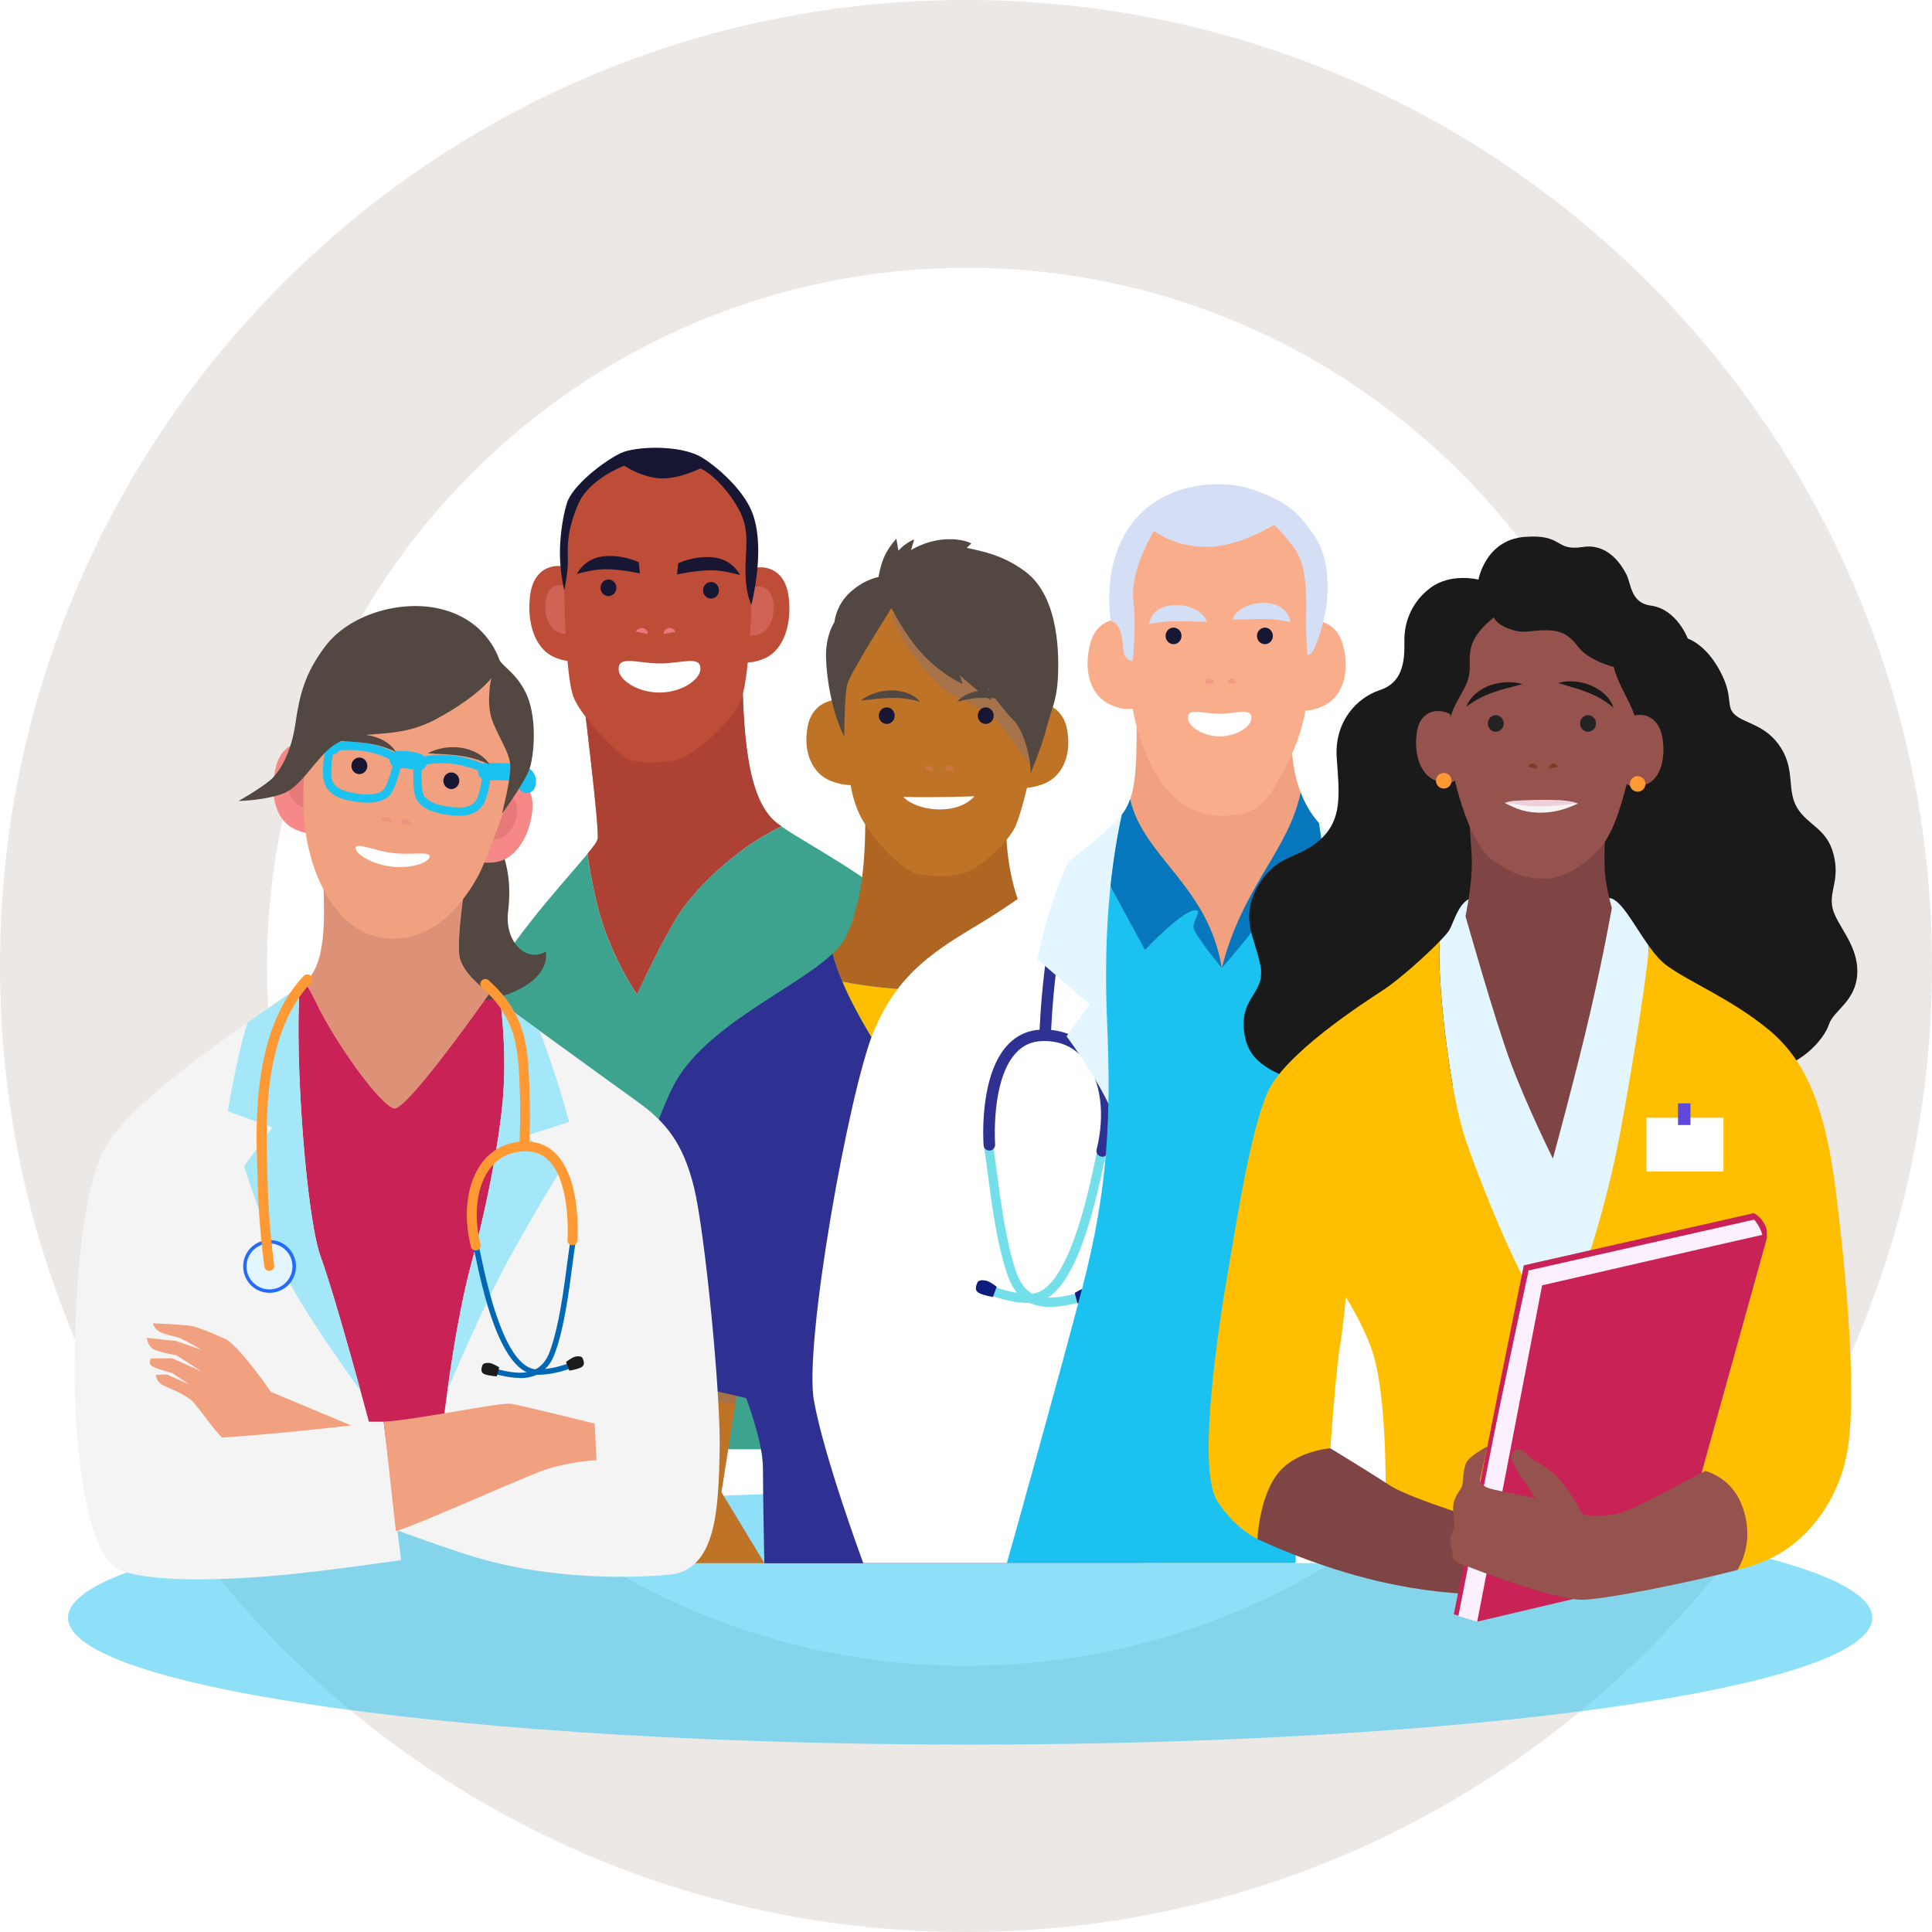 <?xml version="1.0" encoding="UTF-8"?> <svg xmlns="http://www.w3.org/2000/svg" xmlns:xlink="http://www.w3.org/1999/xlink" viewBox="0 0 233 233"><defs><style>.cls-1{filter:url(#luminosity-noclip-11);}.cls-2{fill:url(#linear-gradient-19);}.cls-2,.cls-3,.cls-4,.cls-5,.cls-6,.cls-7,.cls-8,.cls-9,.cls-10,.cls-11,.cls-12,.cls-13,.cls-14,.cls-15,.cls-16,.cls-17,.cls-18,.cls-19,.cls-20,.cls-21,.cls-22,.cls-23,.cls-24,.cls-25,.cls-26,.cls-27,.cls-28,.cls-29,.cls-30,.cls-31,.cls-32,.cls-33,.cls-34,.cls-35,.zero_5,.cls-36,.cls-37,.cls-38,.cls-39,.cls-40,.cls-41,.cls-42,.cls-43,.cls-44,.cls-45,.cls-46,.cls-47,.cls-48,.cls-49,.cls-50,.cls-51,.cls-52,.cls-53,.cls-54,.cls-55,.cls-56,.cls-57,.cls-58,.cls-59,.cls-60,.cls-61,.cls-62,.cls-63,.cls-64,.cls-65,.cls-66,.cls-67,.cls-68,.cls-69,.cls-70{stroke-width:0px;}.cls-2,.cls-8,.cls-9,.cls-10,.cls-12,.cls-15,.cls-71,.cls-17,.cls-20,.cls-21,.cls-24,.cls-25,.cls-27,.cls-28,.cls-29,.cls-33,.cls-35,.cls-37,.cls-39,.cls-40,.cls-42,.cls-43,.cls-46,.cls-53,.cls-54,.cls-60,.cls-61,.cls-64,.cls-65,.cls-67,.cls-68,.cls-69,.cls-70{mix-blend-mode:multiply;}.cls-3{fill:#d4def4;}.cls-4{fill:#f68987;}.cls-5,.cls-53{fill:#ffbf00;}.cls-72{filter:url(#luminosity-noclip-17);}.cls-73{mask:url(#mask-23);}.cls-6{fill:#96534e;}.cls-74{mask:url(#mask-27);}.cls-7,.cls-21{fill:#246afc;}.cls-75{mask:url(#mask-10);}.cls-8{fill:#632f0c;opacity:.56;}.cls-9,.cls-10,.cls-37{opacity:.36;}.cls-9,.cls-24,.cls-50,.cls-70{fill:#e87979;}.cls-76{mask:url(#mask-26);}.cls-10{fill:url(#linear-gradient-6);}.cls-77{filter:url(#luminosity-noclip-7);}.cls-11{fill:#7f4544;}.cls-12{fill:url(#linear-gradient-16);}.cls-78{opacity:.5;}.cls-79{filter:url(#luminosity-noclip-13);}.cls-80{mask:url(#mask-17);}.cls-13,.cls-33{fill:#c82257;}.cls-81{filter:url(#luminosity-noclip-5);}.cls-14{fill:#ece8e6;}.cls-15{fill:url(#linear-gradient-15);}.cls-16{fill:#af6623;}.cls-71{opacity:.2;}.cls-17{fill:url(#linear-gradient-10);}.cls-17,.cls-39{opacity:.42;}.cls-82{mask:url(#mask-2);}.cls-18{fill:#3ea38e;}.cls-19{fill:#fcf0fe;}.cls-20{fill:url(#linear-gradient-11);}.cls-83{isolation:isolate;}.cls-84{filter:url(#luminosity-noclip-25);}.cls-21,.cls-33{opacity:.17;}.cls-85{mask:url(#mask-13);}.cls-22{fill:#1a1a1a;}.cls-23{fill:#f1a17f;}.cls-86{mask:url(#mask-3);}.cls-25{fill:url(#linear-gradient-5);}.cls-87{filter:url(#luminosity-noclip-15);}.cls-26{fill:#dd9278;}.cls-27{fill:url(#linear-gradient-17);}.cls-27,.cls-65{opacity:.21;}.cls-28{fill:url(#linear-gradient-9);}.cls-88{mask:url(#mask-9);}.cls-29{fill:url(#linear-gradient-4);}.cls-89{mask:url(#mask-12);}.cls-30{fill:#232323;}.cls-31,.cls-40{fill:#f93;}.cls-90{mask:url(#mask-5);}.cls-32{fill:#0067b4;}.cls-34{fill:#ad4234;}.cls-35,.cls-46{opacity:.31;}.cls-35,.cls-47{fill:#f4f4f4;}.zero_5{fill:#fff;}.cls-36{fill:#8d8d8d;}.cls-91{filter:url(#luminosity-noclip-21);}.cls-92{mask:url(#mask-20);}.cls-37{fill:url(#linear-gradient-8);}.cls-93{filter:url(#luminosity-noclip-9);}.cls-38{fill:#0677bc;}.cls-39{fill:url(#linear-gradient-12);}.cls-94{mask:url(#mask-25);}.cls-95{mask:url(#mask-8);}.cls-41{fill:#a2a2a2;}.cls-96{mask:url(#mask-4);}.cls-97{mask:url(#mask-24);}.cls-42{fill:url(#linear-gradient);}.cls-98{mask:url(#mask-19);}.cls-99{mask:url(#mask-15);}.cls-43{fill:url(#linear-gradient-18);}.cls-44,.cls-46,.cls-100{fill:#1bc2ef;}.cls-45{fill:#2e3192;}.cls-101{mask:url(#mask-6);}.cls-48{fill:#534741;}.cls-102{mask:url(#mask-16);}.cls-49{fill:#171733;}.cls-103{mask:url(#mask-18);}.cls-104{filter:url(#luminosity-noclip);}.cls-51{fill:#bd4d37;}.cls-52{fill:#0d1d7e;}.cls-53{opacity:.68;}.cls-105{mask:url(#mask-1);}.cls-106{mask:url(#mask);}.cls-107{filter:url(#luminosity-noclip-23);}.cls-100{stroke-miterlimit:10;}.cls-100,.cls-108{stroke:#1bc2ef;}.cls-109{mask:url(#mask-22);}.cls-54{fill:url(#linear-gradient-2);}.cls-55{fill:#1c1c1c;}.cls-56{fill:#73dfeb;}.cls-57{fill:#3d6acc;}.cls-108{fill:none;stroke-linecap:round;stroke-linejoin:round;}.cls-58{fill:#faad8a;}.cls-59{fill:#bf7326;}.cls-110{mask:url(#mask-7);}.cls-60{fill:url(#linear-gradient-3);}.cls-61{fill:url(#linear-gradient-7);}.cls-62{fill:#e3f5ff;}.cls-63{fill:#5f48dc;}.cls-64{fill:url(#linear-gradient-21);}.cls-65{fill:url(#linear-gradient-14);}.cls-66{fill:#a4e7f9;}.cls-111{mask:url(#mask-14);}.cls-112{filter:url(#luminosity-noclip-19);}.cls-67{fill:url(#linear-gradient-13);}.cls-113{mask:url(#mask-21);}.cls-68{fill:url(#linear-gradient-20);}.cls-114{filter:url(#luminosity-noclip-27);}.cls-115{mask:url(#mask-11);}.cls-69{fill:url(#linear-gradient-22);}.cls-70{opacity:.47;}.cls-116{filter:url(#luminosity-noclip-3);}</style><filter id="luminosity-noclip" x="77.16" y="138.37" width="35.57" height="36.4" color-interpolation-filters="sRGB" filterUnits="userSpaceOnUse"><feFlood flood-color="#fff" result="bg"></feFlood><feBlend in="SourceGraphic" in2="bg"></feBlend></filter><filter id="luminosity-noclip-2" x="77.16" y="-8308" width="35.57" height="32766" color-interpolation-filters="sRGB" filterUnits="userSpaceOnUse"><feFlood flood-color="#fff" result="bg"></feFlood><feBlend in="SourceGraphic" in2="bg"></feBlend></filter><mask id="mask-1" x="77.16" y="-8308" width="35.57" height="32766" maskUnits="userSpaceOnUse"></mask><linearGradient id="linear-gradient" x1="1198.04" y1="156.67" x2="1178.12" y2="156.99" gradientTransform="translate(1293.1) rotate(-180) scale(1 -1)" gradientUnits="userSpaceOnUse"><stop offset="0" stop-color="#000"></stop><stop offset="1" stop-color="#fff"></stop></linearGradient><mask id="mask" x="77.16" y="138.37" width="35.57" height="36.4" maskUnits="userSpaceOnUse"><g class="cls-104"><g class="cls-105"><path class="cls-42" d="m80.89,152.41c6.04-12.57,20.4-14.04,20.4-14.04,1.31,4.57,11.1,24.98,11.1,24.98l.33,11.43h-35.3c-.51-4.74-.69-13.71,3.47-22.36Z"></path></g></g></mask><linearGradient id="linear-gradient-2" x1="1198.04" y1="156.67" x2="1178.12" y2="156.99" gradientTransform="translate(1293.1) rotate(-180) scale(1 -1)" gradientUnits="userSpaceOnUse"><stop offset="0" stop-color="#fff"></stop><stop offset="1" stop-color="#3d6acc"></stop></linearGradient><filter id="luminosity-noclip-3" x="48.25" y="115.21" width="12.8" height="45.05" color-interpolation-filters="sRGB" filterUnits="userSpaceOnUse"><feFlood flood-color="#fff" result="bg"></feFlood><feBlend in="SourceGraphic" in2="bg"></feBlend></filter><filter id="luminosity-noclip-4" x="48.25" y="-8308" width="12.8" height="32766" color-interpolation-filters="sRGB" filterUnits="userSpaceOnUse"><feFlood flood-color="#fff" result="bg"></feFlood><feBlend in="SourceGraphic" in2="bg"></feBlend></filter><mask id="mask-3" x="48.25" y="-8308" width="12.8" height="32766" maskUnits="userSpaceOnUse"></mask><linearGradient id="linear-gradient-3" x1="1240.59" y1="136.57" x2="1229.98" y2="138.53" xlink:href="#linear-gradient"></linearGradient><mask id="mask-2" x="48.25" y="115.21" width="12.8" height="45.05" maskUnits="userSpaceOnUse"><g class="cls-116"><g class="cls-86"><path class="cls-60" d="m53.96,159.76c-3.59-.65-5.71-1.8-5.71-1.8,0,0,4.24-25.3,8.49-35.26,1.08-2.53,2.59-5.08,4.25-7.49.3,6.14-.66,12.38-.66,12.38-1.14,7.18-2.45,10.28-2.61,14.85-.16,4.57,2.12,17.79,2.12,17.79,0,0-2.29.16-5.88-.49Z"></path></g></g></mask><linearGradient id="linear-gradient-4" x1="1240.59" y1="136.57" x2="1229.98" y2="138.53" xlink:href="#linear-gradient-2"></linearGradient><filter id="luminosity-noclip-5" x="70.73" y="130.99" width="19.26" height="37.6" color-interpolation-filters="sRGB" filterUnits="userSpaceOnUse"><feFlood flood-color="#fff" result="bg"></feFlood><feBlend in="SourceGraphic" in2="bg"></feBlend></filter><filter id="luminosity-noclip-6" x="70.73" y="-8308" width="19.26" height="32766" color-interpolation-filters="sRGB" filterUnits="userSpaceOnUse"><feFlood flood-color="#fff" result="bg"></feFlood><feBlend in="SourceGraphic" in2="bg"></feBlend></filter><mask id="mask-5" x="70.73" y="-8308" width="19.26" height="32766" maskUnits="userSpaceOnUse"></mask><linearGradient id="linear-gradient-5" x1="75.72" y1="146.76" x2="92.28" y2="154.07" gradientTransform="matrix(1,0,0,1,0,0)" xlink:href="#linear-gradient"></linearGradient><mask id="mask-4" x="70.73" y="130.99" width="19.26" height="37.6" maskUnits="userSpaceOnUse"><g class="cls-81"><g class="cls-90"><path class="cls-25" d="m89.71,143.15s1.35-10.7-5.29-12.05c-1.1-.22-2.26-.07-3.43.33-4.22,8.74-10.26,32.78-10.26,32.78l19.26,4.39s-1.63-6.64-2.19-10.81.45-10.47,1.91-14.64Z"></path></g></g></mask><linearGradient id="linear-gradient-6" x1="75.72" y1="146.76" x2="92.28" y2="154.07" gradientTransform="matrix(1,0,0,1,0,0)" xlink:href="#linear-gradient-2"></linearGradient><filter id="luminosity-noclip-7" x="138.03" y="126.51" width="20.7" height="38.54" color-interpolation-filters="sRGB" filterUnits="userSpaceOnUse"><feFlood flood-color="#fff" result="bg"></feFlood><feBlend in="SourceGraphic" in2="bg"></feBlend></filter><filter id="luminosity-noclip-8" x="138.03" y="-8308" width="20.7" height="32766" color-interpolation-filters="sRGB" filterUnits="userSpaceOnUse"><feFlood flood-color="#fff" result="bg"></feFlood><feBlend in="SourceGraphic" in2="bg"></feBlend></filter><mask id="mask-7" x="138.03" y="-8308" width="20.7" height="32766" maskUnits="userSpaceOnUse"></mask><linearGradient id="linear-gradient-7" x1="152.05" y1="143.59" x2="138.42" y2="151.48" gradientTransform="matrix(1,0,0,1,0,0)" xlink:href="#linear-gradient"></linearGradient><mask id="mask-6" x="138.03" y="126.51" width="20.7" height="38.54" maskUnits="userSpaceOnUse"><g class="cls-77"><g class="cls-110"><path class="cls-61" d="m158.73,161.33s-6.76-22.3-11.15-30.06c-1.12-1.98-2.23-3.51-3.35-4.76-3.77,2.49-7.08,10.63-6,15.62,1.13,5.18,2.48,7.77,2.7,12.95.23,5.18-.96,9.96-.96,9.96l18.75-3.72Z"></path></g></g></mask><linearGradient id="linear-gradient-8" x1="152.05" y1="143.59" x2="138.42" y2="151.48" gradientUnits="userSpaceOnUse"><stop offset="0" stop-color="#fff"></stop><stop offset="1" stop-color="#9f9f9f"></stop></linearGradient><filter id="luminosity-noclip-9" x="115.91" y="135.78" width="20.33" height="52.73" color-interpolation-filters="sRGB" filterUnits="userSpaceOnUse"><feFlood flood-color="#fff" result="bg"></feFlood><feBlend in="SourceGraphic" in2="bg"></feBlend></filter><filter id="luminosity-noclip-10" x="115.91" y="-8308" width="20.33" height="32766" color-interpolation-filters="sRGB" filterUnits="userSpaceOnUse"><feFlood flood-color="#fff" result="bg"></feFlood><feBlend in="SourceGraphic" in2="bg"></feBlend></filter><mask id="mask-9" x="115.91" y="-8308" width="20.33" height="32766" maskUnits="userSpaceOnUse"></mask><linearGradient id="linear-gradient-9" x1="135.8" y1="151.2" x2="116.9" y2="180.13" gradientTransform="matrix(1,0,0,1,0,0)" xlink:href="#linear-gradient"></linearGradient><mask id="mask-8" x="115.91" y="135.78" width="20.33" height="52.73" maskUnits="userSpaceOnUse"><g class="cls-93"><g class="cls-88"><path class="cls-28" d="m134.79,179.8c.43-14.67.53-29.37,1.44-44.02-7.78.4-15.09,1.39-15.54,3.38-.93,4.08-4.78,28.47-4.78,28.47,1.52,3.85,5.54,20.88,5.54,20.88h13.04c.12-2.9.23-5.81.31-8.71Z"></path></g></g></mask><linearGradient id="linear-gradient-10" x1="135.8" y1="151.2" x2="116.9" y2="180.13" gradientTransform="matrix(1,0,0,1,0,0)" xlink:href="#linear-gradient-2"></linearGradient><filter id="luminosity-noclip-11" x="151.4" y="130.76" width="26.81" height="57.75" color-interpolation-filters="sRGB" filterUnits="userSpaceOnUse"><feFlood flood-color="#fff" result="bg"></feFlood><feBlend in="SourceGraphic" in2="bg"></feBlend></filter><filter id="luminosity-noclip-12" x="151.4" y="-8308" width="26.81" height="32766" color-interpolation-filters="sRGB" filterUnits="userSpaceOnUse"><feFlood flood-color="#fff" result="bg"></feFlood><feBlend in="SourceGraphic" in2="bg"></feBlend></filter><mask id="mask-11" x="151.4" y="-8308" width="26.81" height="32766" maskUnits="userSpaceOnUse"></mask><linearGradient id="linear-gradient-11" x1="153.58" y1="151.5" x2="173.53" y2="165.96" gradientTransform="matrix(1,0,0,1,0,0)" xlink:href="#linear-gradient"></linearGradient><mask id="mask-10" x="151.4" y="130.76" width="26.81" height="57.75" maskUnits="userSpaceOnUse"><g class="cls-1"><g class="cls-115"><path class="cls-20" d="m154.87,136.01c-.34-.08-.93-.15-1.72-.22-.12,1.87-.23,3.74-.32,5.61-.77,15.69-.77,31.41-1.43,47.11h19.4l3.67-20.77s1.4-10.73,1.87-16.1c.47-5.37,1.87-20.88,1.87-20.88,0,0-19.83,6.07-23.33,5.25Z"></path></g></g></mask><linearGradient id="linear-gradient-12" x1="153.58" y1="151.5" x2="173.53" y2="165.96" gradientTransform="matrix(1,0,0,1,0,0)" xlink:href="#linear-gradient-2"></linearGradient><filter id="luminosity-noclip-13" x="174.81" y="108.37" width="12.49" height="38.4" color-interpolation-filters="sRGB" filterUnits="userSpaceOnUse"><feFlood flood-color="#fff" result="bg"></feFlood><feBlend in="SourceGraphic" in2="bg"></feBlend></filter><filter id="luminosity-noclip-14" x="174.81" y="-8308" width="12.49" height="32766" color-interpolation-filters="sRGB" filterUnits="userSpaceOnUse"><feFlood flood-color="#fff" result="bg"></feFlood><feBlend in="SourceGraphic" in2="bg"></feBlend></filter><mask id="mask-13" x="174.81" y="-8308" width="12.49" height="32766" maskUnits="userSpaceOnUse"></mask><linearGradient id="linear-gradient-13" x1="180.11" y1="128.34" x2="175.62" y2="131.58" gradientTransform="matrix(1,0,0,1,0,0)" xlink:href="#linear-gradient"></linearGradient><mask id="mask-12" x="174.81" y="108.37" width="12.49" height="38.4" maskUnits="userSpaceOnUse"><g class="cls-79"><g class="cls-85"><path class="cls-67" d="m179.45,108.4c-1.3-.01-2.15-.02-2.15-.02-1.37.5-1.93,2.68-2.49,3.74.44,6.79,3.24,17.14,5.24,23.19,1.99,6.05,5.11,11.47,5.11,11.47,0,0,1.62-5.17,2.12-7.04.5-1.87-6.86-30.54-6.86-30.54l-.97-.79Z"></path></g></g></mask><linearGradient id="linear-gradient-14" x1="180.11" y1="128.34" x2="175.62" y2="131.58" gradientTransform="matrix(1,0,0,1,0,0)" xlink:href="#linear-gradient-2"></linearGradient><filter id="luminosity-noclip-15" x="145.76" y="129.88" width="17.63" height="55.73" color-interpolation-filters="sRGB" filterUnits="userSpaceOnUse"><feFlood flood-color="#fff" result="bg"></feFlood><feBlend in="SourceGraphic" in2="bg"></feBlend></filter><filter id="luminosity-noclip-16" x="145.76" y="-8308" width="17.63" height="32766" color-interpolation-filters="sRGB" filterUnits="userSpaceOnUse"><feFlood flood-color="#fff" result="bg"></feFlood><feBlend in="SourceGraphic" in2="bg"></feBlend></filter><mask id="mask-15" x="145.76" y="-8308" width="17.63" height="32766" maskUnits="userSpaceOnUse"></mask><linearGradient id="linear-gradient-15" x1="152.87" y1="157.74" x2="162.32" y2="157.74" gradientTransform="matrix(1,0,0,1,0,0)" xlink:href="#linear-gradient"></linearGradient><mask id="mask-14" x="145.76" y="129.88" width="17.63" height="55.73" maskUnits="userSpaceOnUse"><g class="cls-87"><g class="cls-99"><path class="cls-15" d="m154.01,129.88c-.53.7-.96,1.4-1.23,2.06-1.96,4.77-3.37,13.56-4.86,22.44-1.5,8.88-3.37,23.19-1.12,26.65,2.24,3.46,4.86,4.58,4.86,4.58,0,0,1.87-3.74,4.11-6.92,2.24-3.18,4.67-4.02,4.67-4.02,0,0,.65-9.16,1.12-12.06.47-2.9.75-6.17.75-6.17-2.24-4.77.47-11.41,1.03-12.9.54-1.44-4.84-9.24-9.33-13.65Z"></path></g></g></mask><filter id="luminosity-noclip-17" x="185.16" y="108.3" width="11.11" height="42.77" color-interpolation-filters="sRGB" filterUnits="userSpaceOnUse"><feFlood flood-color="#fff" result="bg"></feFlood><feBlend in="SourceGraphic" in2="bg"></feBlend></filter><filter id="luminosity-noclip-18" x="185.16" y="-8308" width="11.11" height="32766" color-interpolation-filters="sRGB" filterUnits="userSpaceOnUse"><feFlood flood-color="#fff" result="bg"></feFlood><feBlend in="SourceGraphic" in2="bg"></feBlend></filter><mask id="mask-17" x="185.16" y="-8308" width="11.11" height="32766" maskUnits="userSpaceOnUse"></mask><linearGradient id="linear-gradient-16" x1="190.25" y1="129.36" x2="195.05" y2="131.04" gradientTransform="matrix(1,0,0,1,0,0)" xlink:href="#linear-gradient"></linearGradient><mask id="mask-16" x="185.16" y="108.3" width="11.11" height="42.77" maskUnits="userSpaceOnUse"><g class="cls-72"><g class="cls-80"><path class="cls-12" d="m193.89,108.31c-.28.04-.82.06-1.53.08l-5.08,31.34-2.12,7.04,3.05,4.3s1.68-3.68,2.68-7.67c1-3.99,2.68-12.53,3.68-17.89.86-4.63,1.72-12.06,1.7-15.28-.85-1.19-1.64-2.02-2.39-1.93Z"></path></g></g></mask><linearGradient id="linear-gradient-17" x1="190.25" y1="129.36" x2="195.05" y2="131.04" gradientTransform="matrix(1,0,0,1,0,0)" xlink:href="#linear-gradient-2"></linearGradient><filter id="luminosity-noclip-19" x="185.04" y="122.49" width="25.4" height="62.28" color-interpolation-filters="sRGB" filterUnits="userSpaceOnUse"><feFlood flood-color="#fff" result="bg"></feFlood><feBlend in="SourceGraphic" in2="bg"></feBlend></filter><filter id="luminosity-noclip-20" x="185.04" y="-8308" width="25.4" height="32766" color-interpolation-filters="sRGB" filterUnits="userSpaceOnUse"><feFlood flood-color="#fff" result="bg"></feFlood><feBlend in="SourceGraphic" in2="bg"></feBlend></filter><mask id="mask-19" x="185.04" y="-8308" width="25.4" height="32766" maskUnits="userSpaceOnUse"></mask><linearGradient id="linear-gradient-18" x1="195.74" y1="154.46" x2="202.4" y2="158.7" gradientTransform="matrix(1,0,0,1,0,0)" xlink:href="#linear-gradient"></linearGradient><mask id="mask-18" x="185.04" y="122.49" width="25.4" height="62.28" maskUnits="userSpaceOnUse"><g class="cls-112"><g class="cls-98"><path class="cls-43" d="m209.12,135.85c-.81,5.25-.05,11.89.41,18.53.47,6.64.98,18.19.89,18.75-.09.56-2.48,2.34-4.91,4.11-2.67,1.95-20.48,7.53-20.48,7.53,0,0,7.85-56.1,11.78-60.22,3.93-4.11,8.97-.81,8.97-.81l3.33,12.11Z"></path></g></g></mask><filter id="luminosity-noclip-21" x="53.29" y="134.27" width="20.65" height="38.43" color-interpolation-filters="sRGB" filterUnits="userSpaceOnUse"><feFlood flood-color="#fff" result="bg"></feFlood><feBlend in="SourceGraphic" in2="bg"></feBlend></filter><filter id="luminosity-noclip-22" x="53.29" y="-8308" width="20.65" height="32766" color-interpolation-filters="sRGB" filterUnits="userSpaceOnUse"><feFlood flood-color="#fff" result="bg"></feFlood><feBlend in="SourceGraphic" in2="bg"></feBlend></filter><mask id="mask-21" x="53.29" y="-8308" width="20.65" height="32766" maskUnits="userSpaceOnUse"></mask><linearGradient id="linear-gradient-19" x1="65" y1="155.03" x2="74.7" y2="160.03" gradientTransform="matrix(1,0,0,1,0,0)" xlink:href="#linear-gradient"></linearGradient><mask id="mask-20" x="53.29" y="134.27" width="20.65" height="38.43" maskUnits="userSpaceOnUse"><g class="cls-91"><g class="cls-113"><path class="cls-2" d="m59.94,138.09c-.69,4.3-1.76,9.37-3.13,14.46-2.11,7.78-3.4,19.56-3.4,19.56l-.12.13c4.58.41,18.43,1,18.43-.56,0-1.87-1.66-11.52-1.73-13.97-.07-2.45.79-6.19,2.95-8.64,0,0,2.59-7.27-.58-12.75-2.13-3.67-7.66-1.96-12.42,1.78Z"></path></g></g></mask><filter id="luminosity-noclip-23" x="23.6" y="134.47" width="20.89" height="38.93" color-interpolation-filters="sRGB" filterUnits="userSpaceOnUse"><feFlood flood-color="#fff" result="bg"></feFlood><feBlend in="SourceGraphic" in2="bg"></feBlend></filter><filter id="luminosity-noclip-24" x="23.6" y="-8308" width="20.89" height="32766" color-interpolation-filters="sRGB" filterUnits="userSpaceOnUse"><feFlood flood-color="#fff" result="bg"></feFlood><feBlend in="SourceGraphic" in2="bg"></feBlend></filter><mask id="mask-23" x="23.6" y="-8308" width="20.89" height="32766" maskUnits="userSpaceOnUse"></mask><linearGradient id="linear-gradient-20" x1="37.26" y1="148.85" x2="30.78" y2="165.22" gradientTransform="matrix(1,0,0,1,0,0)" xlink:href="#linear-gradient"></linearGradient><mask id="mask-22" x="23.6" y="134.47" width="20.89" height="38.93" maskUnits="userSpaceOnUse"><g class="cls-107"><g class="cls-73"><path class="cls-68" d="m44.49,171.46s-3.89-14.59-5.83-19.93c-.91-2.5-1.75-9.11-2.23-16.06-7.18-2.16-9.17-.39-10.52,1.5-1.44,2.02-2.3,9.94-2.3,9.94,1.58,3.03,2.74,13.47,2.81,15.34.07,1.87.36,11.16.36,11.16,0,0,14.69-1.33,15.56-1.46.86-.13,2.16-.49,2.16-.49Z"></path></g></g></mask><filter id="luminosity-noclip-25" x="9.73" y="150.93" width="17.04" height="24.05" color-interpolation-filters="sRGB" filterUnits="userSpaceOnUse"><feFlood flood-color="#fff" result="bg"></feFlood><feBlend in="SourceGraphic" in2="bg"></feBlend></filter><filter id="luminosity-noclip-26" x="9.73" y="-8308" width="17.04" height="32766" color-interpolation-filters="sRGB" filterUnits="userSpaceOnUse"><feFlood flood-color="#fff" result="bg"></feFlood><feBlend in="SourceGraphic" in2="bg"></feBlend></filter><mask id="mask-25" x="9.73" y="-8308" width="17.04" height="32766" maskUnits="userSpaceOnUse"></mask><linearGradient id="linear-gradient-21" x1="18.77" y1="163.28" x2="27.13" y2="167.6" gradientTransform="matrix(1,0,0,1,0,0)" xlink:href="#linear-gradient"></linearGradient><mask id="mask-24" x="9.73" y="150.93" width="17.04" height="24.05" maskUnits="userSpaceOnUse"><g class="cls-84"><g class="cls-94"><path class="cls-64" d="m26.77,173.4c-3.03.07-8.21.29-11.02,1.58,0,0-9.44-11.45-4.68-19.81,4.75-8.36,13.97-1.8,13.97-1.8l1.73,20.02Z"></path></g></g></mask><filter id="luminosity-noclip-27" x="70.42" y="157.97" width="12.05" height="19.03" color-interpolation-filters="sRGB" filterUnits="userSpaceOnUse"><feFlood flood-color="#fff" result="bg"></feFlood><feBlend in="SourceGraphic" in2="bg"></feBlend></filter><filter id="luminosity-noclip-28" x="70.42" y="-8308" width="12.05" height="32766" color-interpolation-filters="sRGB" filterUnits="userSpaceOnUse"><feFlood flood-color="#fff" result="bg"></feFlood><feBlend in="SourceGraphic" in2="bg"></feBlend></filter><mask id="mask-27" x="70.42" y="-8308" width="12.05" height="32766" maskUnits="userSpaceOnUse"></mask><linearGradient id="linear-gradient-22" x1="75.56" y1="168.95" x2="71.39" y2="176.08" gradientTransform="matrix(1,0,0,1,0,0)" xlink:href="#linear-gradient"></linearGradient><mask id="mask-26" x="70.42" y="157.97" width="12.05" height="19.03" maskUnits="userSpaceOnUse"><g class="cls-114"><g class="cls-74"><path class="cls-69" d="m71.93,176.1c2.16.25,8.28.32,10.23.9,0,0,1.73-12.68-2.95-16.57-4.68-3.89-8.79-2.02-8.79-2.02,0,0,.94,8.28,1.22,10.23.29,1.94.29,7.45.29,7.45Z"></path></g></g></mask></defs><g class="cls-83"><g id="Layer_2"><g id="Graphics"><path class="cls-14" d="m116.5,233c64.3,0,116.5-52.2,116.5-116.5S180.8,0,116.5,0,0,52.2,0,116.5s52.2,116.5,116.5,116.5"></path><path class="zero_5" d="m116.5,200.9c46.6,0,84.4-37.8,84.4-84.3s-37.8-84.3-84.3-84.3S32.2,70.1,32.2,116.6s37.7,84.3,84.3,84.3"></path><g class="cls-78"><path class="cls-44" d="m117,210.4c60.1,0,108.8-6.8,108.8-15.3s-48.7-15.3-108.8-15.3-108.8,6.8-108.8,15.3,48.7,15.3,108.8,15.3"></path></g></g><polygon class="cls-51" points="52.33 158.29 51.19 174.77 60.49 174.77 61.31 157.31 52.33 158.29"></polygon><path class="cls-21" d="m51.9,164.52l.43-6.23,8.91-.97-.22,6.03s-5.49.71-9.13,1.18Z"></path><path class="cls-51" d="m131.38,154.7c2.07,7.35,4.68,20.08,4.68,20.08h-19.66l-4-11.43,18.98-8.65Z"></path><path class="cls-21" d="m112.4,163.35l18.98-8.65c.41,1.45.84,3.11,1.26,4.83-6.11,2.98-20.25,3.82-20.25,3.82Z"></path><path class="cls-18" d="m48.25,157.96s2.12,1.14,5.71,1.8c3.59.65,5.88.49,5.88.49l.65,14.53h52.24l-.33-11.43s6.86-1.47,11.59-3.43c4.73-1.96,9.96-5.55,9.96-5.55,0,0-9.63-26.77-16.98-36.73-7.05-9.56-18.37-14.96-22.73-17.97-5.97,2.84-10.79,8.04-12.53,10.79-1.96,3.1-4.9,9.47-4.9,9.47,0,0-3.43-4.9-4.9-11.26-.55-2.39-.87-4.27-1.06-5.69-3,3.64-10.72,11.74-14.12,19.73-4.24,9.96-8.49,35.26-8.49,35.26Z"></path><path class="cls-36" d="m72.08,101.15c-.03.29-.48.92-1.22,1.81.19,1.42.51,3.3,1.06,5.69,1.47,6.37,4.9,11.26,4.9,11.26,0,0,2.94-6.37,4.9-9.47,1.74-2.75,6.56-7.95,12.53-10.79-.18-.13-.35-.25-.51-.36-3.92-2.94-4.03-12.08-4.24-17.96l-19.04,3.64s1.8,14.69,1.63,16.16Z"></path><path class="cls-34" d="m72.08,101.15c-.03.29-.48.92-1.22,1.81.19,1.42.51,3.3,1.06,5.69,1.47,6.37,4.9,11.26,4.9,11.26,0,0,2.94-6.37,4.9-9.47,1.74-2.75,6.56-7.95,12.53-10.79-.18-.13-.35-.25-.51-.36-3.92-2.94-4.03-12.08-4.24-17.96l-19.04,3.64s1.8,14.69,1.63,16.16Z"></path><path class="cls-51" d="m89.78,68.88c2.32-1.11,4.83-.27,5.3,2.89.47,3.16-.4,6.55-2.88,7.64-2.48,1.09-3.42-.08-3.42-.08l1.01-10.45Z"></path><path class="cls-70" d="m89.07,76.3l.46-4.77c.27-.23,1.41-1.11,2.57-.7,1.33.46,1.52,3,.77,4.44-.74,1.41-2.16,1.7-3.8,1.03Z"></path><path class="cls-51" d="m69.26,68.72c-2.32-1.11-4.83-.27-5.3,2.89-.47,3.16.4,6.55,2.88,7.64,2.48,1.09,3.42-.08,3.42-.08l-1.01-10.45Z"></path><path class="cls-70" d="m69.98,76.14l-.46-4.77c-.27-.23-1.41-1.11-2.57-.7-1.33.46-1.52,3-.77,4.44.74,1.41,2.16,1.7,3.8,1.03Z"></path><path class="cls-49" d="m90.63,72.91c1.03-4.46,1.14-8.65,0-11.32-1.14-2.67-4.17-5.32-5.99-6.42-2.61-1.58-7.99-1.35-9.74-.54-2.01.93-5.88,3.92-6.53,6.04-.65,2.12-.93,4.95-.82,6.91.11,1.96.49,3.59.49,3.59l22.58,1.74Z"></path><path class="cls-51" d="m84.49,56.48s-2.78,1.41-5.06,1.2c-2.29-.22-4.14-1.52-4.14-1.52,0,0-4.3,1.58-5.6,4.73-1.31,3.16-1.25,4.9-1.2,6.48.05,1.58-.44,3.81-.44,3.81,0,0,.11,10.45,1.14,12.95,1.03,2.5,5.06,6.37,6.09,7.18,1.03.82,4.24.71,6.15.38,1.9-.33,7.13-4.63,8.05-7.62.93-2.99,1.14-11.15,1.14-11.15,0,0-.65-1.09-.71-3.7s.38-4.08-.16-6.2c-.54-2.12-3.21-5.6-5.28-6.53Z"></path><path class="cls-24" d="m78.08,76.45c.08-.32-.16-.63-.54-.7s-.75.13-.84.45l1.38.25Z"></path><path class="cls-24" d="m80.07,76.45c-.08-.32.16-.63.54-.7.38-.07.75.13.84.45l-1.38.25Z"></path><path class="cls-49" d="m77.03,67.8l.14,1.36s-3.05-.71-5.06-.46c-1.31.16-2.53.52-2.53.52,0,0,.82-1.85,3.16-2.12,2.34-.27,4.3.71,4.3.71Z"></path><path class="cls-49" d="m81.79,67.93l-.14,1.36s3.05-.71,5.06-.46c1.31.16,2.53.52,2.53.52,0,0-.82-1.85-3.16-2.12-2.34-.27-4.3.71-4.3.71Z"></path><path class="cls-49" d="m86.71,71.19c0,.55-.43,1-.96,1s-.96-.45-.96-1,.43-1,.96-1,.96.45.96,1Z"></path><path class="cls-49" d="m74.34,70.89c0,.55-.43,1-.96,1s-.96-.45-.96-1,.43-1,.96-1,.96.45.96,1Z"></path><path class="zero_5" d="m74.61,80.74c.03,1.24,2.21,2.78,4.93,2.78s4.86-1.58,4.93-2.78c.09-1.75-2.17-.73-4.9-.73s-5.01-1.03-4.96.73Z"></path><g class="cls-106"><path class="cls-54" d="m80.89,152.41c6.04-12.57,20.4-14.04,20.4-14.04,1.31,4.57,11.1,24.98,11.1,24.98l.33,11.43h-35.3c-.51-4.74-.69-13.71,3.47-22.36Z"></path></g><g class="cls-82"><path class="cls-29" d="m53.96,159.76c-3.59-.65-5.71-1.8-5.71-1.8,0,0,4.24-25.3,8.49-35.26,1.08-2.53,2.59-5.08,4.25-7.49.3,6.14-.66,12.38-.66,12.38-1.14,7.18-2.45,10.28-2.61,14.85-.16,4.57,2.12,17.79,2.12,17.79,0,0-2.29.16-5.88-.49Z"></path></g><path class="cls-59" d="m73.49,164.2c-1.24,5.18-1.8,11.82-1.46,14.3.34,2.48,5.18,10.02,5.18,10.02h14.98l-5.18-8.56,2.03-12.84-15.54-2.93Z"></path><path class="cls-59" d="m139.59,164.43s1.8,8.56,1.69,11.26c-.11,2.7-1.35,12.84-1.35,12.84h14.64s1.01-8.45.68-12.95c-.34-4.5-.56-14.64-.56-14.64l-15.09,3.49Z"></path><g class="cls-71"><path class="cls-57" d="m89.03,167.13l-15.54-2.93c-.17.71-.33,1.45-.47,2.19l15.66,2.97.35-2.23Z"></path><path class="cls-57" d="m154.68,160.94l-15.09,3.49s.22,1.06.51,2.55l14.72-.98c-.09-2.83-.14-5.06-.14-5.06Z"></path></g><path class="cls-45" d="m158.73,161.33l-18.75,3.72s-1.52,4.73-1.86,6.93c-.34,2.2-.34,16.55-.34,16.55h-45.6s-.17-8.28-.17-11.49-2.03-8.44-2.03-8.44l-19.26-4.39s6.19-24.66,10.42-33.11c3.65-7.31,14.82-11.84,19.28-16.1,1.21,5.06,6,12.25,7.4,14.41,1.46,2.25,4.28,5.18,4.28,5.18,0,0,5.97-5.86,8.67-10.36,2.21-3.68,4.12-9.48,4.74-11.47,2.01,2.2,4.72,4.15,7.64,6.06,5.86,3.83,10.02,4.67,14.41,12.44,4.39,7.77,11.15,30.06,11.15,30.06Z"></path><path class="cls-16" d="m125.53,112.76c-.35,1.12-1.11,3.46-2.11,5.95-7.25,1.24-16.1.84-21.82-.32-.5-1.18-.91-2.33-1.16-3.39.7-.66,1.23-1.32,1.55-1.98,2.37-4.9,2.37-11.32,2.37-15.37l17,1.46s-.23,4.05,1.13,8.56c.56,1.86,1.63,3.54,3.05,5.08Z"></path><path class="cls-5" d="m123.42,118.71c-.76,1.91-1.67,3.92-2.63,5.52-2.7,4.51-8.67,10.36-8.67,10.36,0,0-2.82-2.93-4.28-5.18-1.11-1.7-4.34-6.56-6.24-11.02,5.72,1.16,14.57,1.56,21.82.32Z"></path><path class="cls-59" d="m103.57,84.74c-2.59-.99-5.47-.21-6.12,2.66-.64,2.86.22,5.92,3,6.88,2.78.96,3.89-.1,3.89-.1l-.77-9.44Z"></path><path class="cls-59" d="m104.11,91.44l-.35-4.31c-.3-.21-1.56-.99-2.89-.61-1.53.43-1.84,2.73-1.03,4.02.79,1.27,2.39,1.52,4.27.9Z"></path><path class="cls-59" d="m122.52,85.08c2.59-.99,5.47-.21,6.12,2.66.64,2.86-.22,5.92-3,6.88-2.78.96-3.89-.1-3.89-.1l.77-9.44Z"></path><path class="cls-59" d="m121.98,91.78l.35-4.31c.3-.21,1.56-.99,2.89-.61,1.53.43,1.84,2.73,1.03,4.02-.79,1.27-2.39,1.52-4.27.9Z"></path><path class="cls-59" d="m101.47,82.62c-.17,1.6,0,4.31.51,8.02.51,3.72.76,6.33,2.36,8.78,1.6,2.45,4.64,5.83,6.76,6.08,2.11.25,4.31.34,6.08-.59,1.77-.93,4.22-3.29,5.15-4.98.93-1.69,2.7-9.54,2.79-11.57.08-2.03-13.09-15.79-17.14-15.62-4.05.17-6.5,9.88-6.5,9.88Z"></path><path class="cls-21" d="m107.51,74.13c1.45,4.21,4.88,7.59,6.18,8.83,1.29,1.24,4.9,2.2,6.31,3.72,1.41,1.52,4.39,5.8,4.39,5.8l-.84-7.71-12.61-11.71-3.42,1.08Z"></path><path class="cls-48" d="m115.44,84.63c.62-.17,1.2-.3,1.79-.38.58-.07,1.16-.1,1.75-.08.58.01,1.17.06,1.77.12.6.06,1.21.14,1.85.19-.51-.4-1.09-.69-1.7-.89-.61-.2-1.25-.32-1.91-.33-.65-.01-1.31.08-1.93.3-.62.22-1.2.57-1.62,1.07Z"></path><path class="cls-48" d="m105.95,69.59s-1.6.22-3.38,1.8c-1.77,1.58-1.94,3.65-1.94,3.65,0,0-1.1,1.58-1.01,4.31.08,2.73.76,6.6,2.2,9.5,0,0,0-4.84.34-6.25.34-1.41,5.36-9.28,5.36-9.28,0,0,1.56,3.26,3.84,5.68,2.28,2.42,4.73,3.48,4.73,3.48l-.34-1.06s2.41,2.24,3.8,3.04l-.42-1.45s1.9,2.68,3.12,3.87c1.22,1.19,2.15,4.8,2.03,6.42,0,0,1.52-3.74,1.94-5.54.42-1.8,1.18-2.99,1.35-5.81.17-2.82.2-9.95-3.91-13.01-2.65-1.97-5.04-2.43-7.07-2.87l.55-.53s-1.1-.66-3.34-.48c-2.24.18-3.93,1.28-3.93,1.28l.38-1.28s-1.1.4-1.9,1.36l-.25-1.45s-.8.84-1.35,1.94c-.55,1.1-.8,2.68-.8,2.68Z"></path><g class="cls-96"><path class="cls-10" d="m89.71,143.15s1.35-10.7-5.29-12.05c-1.1-.22-2.26-.07-3.43.33-4.22,8.74-10.26,32.78-10.26,32.78l19.26,4.39s-1.63-6.64-2.19-10.81.45-10.47,1.91-14.64Z"></path></g><g class="cls-101"><path class="cls-37" d="m158.73,161.33s-6.76-22.3-11.15-30.06c-1.12-1.98-2.23-3.51-3.35-4.76-3.77,2.49-7.08,10.63-6,15.62,1.13,5.18,2.48,7.77,2.7,12.95.23,5.18-.96,9.96-.96,9.96l18.75-3.72Z"></path></g><path class="cls-48" d="m110.97,84.63c-.62-.17-1.2-.3-1.79-.38-.58-.07-1.16-.1-1.75-.08-.58.01-1.17.06-1.77.12-.6.06-1.21.14-1.85.19.51-.4,1.09-.69,1.7-.89.61-.2,1.25-.32,1.91-.33.65-.01,1.31.08,1.93.3.62.22,1.2.57,1.62,1.07Z"></path><path class="cls-49" d="m105.98,86.31c0,.55.43,1,.96,1s.96-.45.96-1-.43-1-.96-1-.96.45-.96,1Z"></path><path class="cls-49" d="m117.92,86.31c0,.55.43,1,.96,1s.96-.45.96-1-.43-1-.96-1-.96.45-.96,1Z"></path><path class="cls-9" d="m114.01,93.04c-.06-.33.12-.65.4-.72.28-.07.56.14.62.47l-1.02.26Z"></path><path class="cls-9" d="m112.54,93.04c.06-.33-.12-.65-.4-.72-.28-.07-.56.14-.62.47l1.02.26Z"></path><path class="zero_5" d="m117.52,96.03c-3.35.13-7.25.14-8.59.07,1.63,1.75,6.5,2.31,8.59-.07Z"></path><path class="zero_5" d="m191.62,170.49c-1.05,4.2-13.65,20.12-16.45,20.47-2.8.35-4.38-2.45-4.38-2.45h-66.68s-4.73-12.77-5.95-19.6c-1.23-6.82,4.2-37.19,7.18-44.45,2.97-7.26,7.7-9.98,13.21-13.3,5.51-3.33,15.22-10.68,16.97-13.21.32-.46.57-.99.77-1.57,1.66,5.18,7.66,11.4,10.99,11.4s8.06-6.32,9.56-12.22c.68,1.8,1.71,3.41,3.27,4.76,3.38,2.92,13.47,6.13,18.2,9.1,4.72,2.97,6.47,9.63,9.1,20.65,2.63,11.03,5.25,36.22,4.2,40.42Z"></path><path class="cls-21" d="m177.45,178.23c-1.14-2.98-2.58-3.06-4.55-3.06l-4.42,3.28.91,10.06h1.4s1.57,2.8,4.38,2.45c.42-.05,1.05-.45,1.83-1.1.62-2.19,1.49-8.91.45-11.63Z"></path><g class="cls-95"><path class="cls-17" d="m134.79,179.8c.43-14.67.53-29.37,1.44-44.02-7.78.4-15.09,1.39-15.54,3.38-.93,4.08-4.78,28.47-4.78,28.47,1.52,3.85,5.54,20.88,5.54,20.88h13.04c.12-2.9.23-5.81.31-8.71Z"></path></g><g class="cls-75"><path class="cls-39" d="m154.87,136.01c-.34-.08-.93-.15-1.72-.22-.12,1.87-.23,3.74-.32,5.61-.77,15.69-.77,31.41-1.43,47.11h19.4l3.67-20.77s1.4-10.73,1.87-16.1c.47-5.37,1.87-20.88,1.87-20.88,0,0-19.83,6.07-23.33,5.25Z"></path></g><circle class="cls-57" cx="170.93" cy="140.53" r="3.71"></circle><circle class="cls-56" cx="170.93" cy="140.53" r="3.23"></circle><path class="cls-56" d="m124.26,157.15h.03c4.7-.01,7.2-9.03,8.85-16.88.09-.41.16-.75.22-1.01.07-.3-.12-.6-.42-.67-.3-.07-.6.12-.67.42-.06.27-.13.62-.22,1.03-.83,3.95-3.36,15.98-7.77,15.99,0,0-.02,0-.03,0-2.79,0-5.31-1.25-5.34-1.27-.27-.14-.61-.03-.75.25-.14.28-.03.61.25.75.11.06,2.79,1.39,5.84,1.39Z"></path><path class="cls-56" d="m126.67,157.61c1.27,0,2.51-.3,3.44-.53.2-.05.39-.09.56-.13.3-.07.49-.37.42-.67-.07-.3-.37-.49-.67-.42-.18.04-.37.09-.58.14-3.06.74-5.91,1.12-7.19-2.35-1.27-3.45-1.95-8.64-2.45-12.42-.16-1.18-.3-2.3-.44-3.2-.05-.3-.33-.51-.64-.46-.3.05-.51.33-.46.64.14.89.29,2,.44,3.17.53,4.05,1.19,9.09,2.51,12.66,1.05,2.85,3.09,3.58,5.06,3.58Z"></path><path class="cls-45" d="m171.07,141.14c.34-.05.59-.35.59-.7,0-.06-.07-5.67-.89-11.99-.06-.48-.13-1-.2-1.57-.84-6.85-2.39-19.6-10.61-26.01-.3-.24-.74-.18-.98.12-.24.3-.18.74.12.98,7.76,6.05,9.27,18.43,10.08,25.08.07.57.13,1.09.2,1.58.81,6.24.88,11.77.88,11.83,0,.39.32.69.7.69.03,0,.07,0,.1,0Z"></path><path class="cls-45" d="m125.99,125.3s.03,0,.04,0c.39.01.71-.29.72-.67,0-.05.17-4.6.82-9.04l.04-.28c.63-4.38,1.23-8.51,6.38-12.32.31-.23.37-.67.15-.98-.23-.31-.67-.37-.98-.15-5.61,4.16-6.28,8.78-6.93,13.24l-.04.28c-.66,4.52-.83,9.15-.83,9.19-.01.37.27.69.63.72Z"></path><path class="cls-45" d="m132.92,139.51c.31,0,.6-.21.68-.53,1.16-4.6.52-9.19-1.67-11.96-1.5-1.9-3.63-2.88-6.17-2.85-1.71.02-3.15.67-4.29,1.91-3.42,3.74-2.87,11.7-2.85,12.04.03.38.36.67.75.64.38-.03.67-.36.64-.75,0-.08-.53-7.7,2.49-11,.88-.96,1.95-1.44,3.28-1.46,2.12-.04,3.82.75,5.06,2.32,1.93,2.44,2.47,6.56,1.41,10.76-.09.37.13.75.51.85.06.01.11.02.17.02Z"></path><path class="cls-52" d="m117.86,154.7c-.35.84-.17,1.17.69,1.43.76.23,1.2.28,1.2.28l.45-1.22s-.83-.68-1.35-.76c-.46-.08-.86-.04-1,.28Z"></path><path class="cls-52" d="m132.01,155.7c.26.87.04,1.18-.84,1.34-.78.15-1.23.15-1.23.15l-.32-1.26s.89-.59,1.42-.62c.47-.03.86.05.96.38Z"></path><path class="cls-62" d="m156.85,95.55c-1.5,5.9-6.15,12.22-9.56,12.22s-9.33-6.23-10.99-11.4c-.2.58-.45,1.11-.77,1.57-.84,1.22-3.53,3.56-6.7,6.02-2.64,5.67-3.71,11.74-3.71,11.74l6.3,5.43-2.8,3.85s5.6,7.35,6.65,12.43c1.05,5.08,21,1.22,21,1.22l7.35-9.8-2.63-6.3,6.13-1.58s-.13-10.06-3.44-18.44c-1.47-.75-2.72-1.49-3.56-2.21-1.56-1.34-2.6-2.96-3.27-4.76Z"></path><path class="cls-44" d="m156.85,95.55c-1.5,5.9-6.15,12.22-9.56,12.22s-9.33-6.23-10.99-11.4c-.2.58-.45,1.11-.77,1.57-.07.1-.15.2-.23.31-1.55,7.12-2.2,15.2-1.78,25.15.47,10.85.18,19.78-2.98,31.85-2.71,10.39-7.75,28.41-9.11,33.25h34.83c0-6.3.04-35.14.35-44.62.35-10.68,1.4-17.68,3.15-25.55,1.41-6.33-.01-14.35-.71-19.07-.99-1.11-1.7-2.36-2.21-3.71Z"></path><path class="cls-38" d="m159.85,104.72c-.26-2.05-.56-3.93-.79-5.46-.99-1.11-1.7-2.36-2.21-3.71-1.5,5.9-6.15,12.22-9.56,12.22s-9.33-6.23-10.99-11.4c-.2.58-.45,1.11-.77,1.57-.07.1-.15.2-.23.31-.59,2.72-1.05,5.59-1.37,8.64l4.15,7.67s5.12-5.43,6.34-4.73c.35.2-.81,1.62-.39,2.36,1.05,1.89,3.33,4.55,3.33,4.55,0,0,2.31-2.65,3.68-4.46.63-.84-.55-2.61-.31-2.67.79-.18,5.99,3.89,5.99,3.89,0,0,1.88-4.55,3.14-8.8Z"></path><path class="cls-23" d="m156.85,95.55c-1.32,6.81-7.05,11.41-9.5,21.21-1.58-9.89-9.54-13.48-11.05-20.38.85-2.48.75-6.01.8-9.94.09-.23.18-.46.28-.69l18.31,2.9c.06,2.45.36,4.8,1.16,6.91Z"></path><path class="cls-58" d="m137.35,75.32c-2.3-1.26-5.01-.71-5.83,2.18-.83,2.9-.28,6.13,2.19,7.38,2.47,1.25,3.58.26,3.58.26l.07-9.81Z"></path><path class="cls-58" d="m137.31,82.29l.03-4.48c-.26-.24-1.35-1.17-2.6-.9-1.44.31-1.91,2.65-1.27,4.06.62,1.38,2.07,1.79,3.85,1.32Z"></path><path class="cls-58" d="m156.1,75.5c2.3-1.26,5.01-.71,5.83,2.18.83,2.9.28,6.13-2.19,7.38s-3.58.26-3.58.26l-.07-9.81Z"></path><path class="cls-58" d="m156.14,82.46l-.03-4.48c.26-.24,1.35-1.17,2.6-.9,1.44.31,1.91,2.65,1.27,4.06-.62,1.38-2.07,1.79-3.85,1.32Z"></path><path class="cls-3" d="m137.02,62.51c3.48-4.03,9.92-5,14.35-3.37,4.43,1.63,5.41,2.98,7.22,5.6,1.81,2.63,1.66,6.83,1.27,8.93-.43,2.31-1.02,3.78-1.31,4.48-.29.7-.82.88-.82.88l-20.77.64s-1.4.41-1.52-1.58c-.12-1.98-.58-2.98-1.46-3.21,0,0-1.4-7.23,3.03-12.37Z"></path><path class="cls-41" d="m137.38,85.74c-.1.23-.19.46-.28.69,0-.24,0-.49.01-.73l.27.04Z"></path><path class="cls-58" d="m139.17,64.04s-2.9,4.7-2.49,8.31c.41,3.62-.06,7.19-.29,9.81-.23,2.63.82,6.83,2.45,10.15,1.63,3.33,4.61,6.3,9.1,6.07,4.49-.23,5.25-2.45,7.23-6.18,1.98-3.73,2.45-7.06,2.63-9.22.17-2.16-.35-5.09-.29-8.18.06-3.09.12-6.64-1.46-8.74-1.58-2.1-2.39-2.77-2.39-2.77,0,0-4.17,2.67-8.14,2.67s-6.34-1.93-6.34-1.93Z"></path><path class="cls-3" d="m138.57,75.26c3.15-.61,4.66-.22,6.99-.29-.87-2.47-6.49-2.97-6.99.29Z"></path><path class="cls-3" d="m155.62,75c-3.15-.61-4.66-.22-6.99-.29.87-2.47,6.49-2.97,6.99.29Z"></path><path class="cls-49" d="m140.57,76.69c0,.55.43,1,.96,1s.96-.45.96-1-.43-1-.96-1-.96.45-.96,1Z"></path><path class="cls-49" d="m151.59,76.69c0,.55.43,1,.96,1s.96-.45.96-1-.43-1-.96-1-.96.45-.96,1Z"></path><path class="cls-9" d="m146.36,82.44c-.01-.34-.25-.6-.54-.6-.29,0-.51.28-.5.62l1.04-.02Z"></path><path class="cls-9" d="m149.09,82.44c-.01-.34-.25-.6-.54-.6-.29,0-.51.28-.5.62l1.04-.02Z"></path><path class="zero_5" d="m150.91,86.64c-.02.96-1.71,2.16-3.82,2.16s-3.77-1.22-3.82-2.16c-.07-1.36,1.69-.56,3.8-.56s3.88-.8,3.85.56Z"></path><path class="cls-22" d="m178.3,69.91s.83-4.78,5.56-5.16c4.74-.37,3.57,1.75,7.01,1.22,2.99-.47,4.61,2.04,5.24,3.23.62,1.18.53,3.51,2.95,3.83,3.18.42,4.49,3.99,4.49,3.99,0,0,2.12.62,3.86,3.86,1.75,3.24.62,4.3,1.87,5.36,1.25,1.06,3.74,1.18,5.49,3.93,1.75,2.74.69,5.17,1.99,7.29,1.31,2.12,3.55,2.43,4.36,5.55.81,3.12-.56,4.43-.12,6.48.44,2.06,3.12,4.43,2.99,7.85-.12,3.43-2.87,4.49-3.43,6.23-.56,1.75-3.62,5.42-8.1,5.55-4.49.12-50.74,3.12-55.23,1.56-4.49-1.56-6.98-2.87-7.23-6.73-.25-3.86,2.68-4.24,1.99-7.6-.69-3.37-2.49-5.67-.25-9.54,2.24-3.86,4.8-3.12,7.48-5.55,2.68-2.43,2.31-5.42,1.99-9.85-.31-4.43,2.49-7.29,5.17-8.17,2.68-.87,3.05-3.24,2.99-5.86-.06-2.62,1.1-4.95,3.12-6.47,2.48-1.87,5.8-1.01,5.8-1.01Z"></path><path class="cls-22" d="m198.13,89.77c1.68,2.99,2.52,7.2,2.34,9.91-.19,2.71-.64,4.82,1.4,5.42,2.52.75,3.74,2.9,3.27,4.39-.47,1.5-1.78,4.09.37,5.7,3.37,2.52.65,6.36-.37,5.42l-38.06.37s-3.27-3.37-2.15-7.29c1.12-3.93,4.21-2.71,4.77-5.42.56-2.71-2.34-3.93-1.12-7.29,1.22-3.37,3.65-1.96,2.81-6.55-.49-2.67,2.71-5.8,2.71-5.8l24.03,1.12Z"></path><path class="cls-62" d="m198.85,114.08c-.1,2.73-.59,13.36-2.16,21.72-1.81,9.66-7.04,23.59-9.41,23.16-2.37-.44-8.23-14.87-10.47-21.35-2.15-6.22-3.56-20.47-3.17-24.1.6-.63,1.04-1.13,1.18-1.4.56-1.06,1.12-3.24,2.49-3.74,0,0,14.59.19,16.58-.06,1.46-.18,3.08,3.16,4.96,5.77Z"></path><g class="cls-89"><path class="cls-65" d="m179.45,108.4c-1.3-.01-2.15-.02-2.15-.02-1.37.5-1.93,2.68-2.49,3.74.44,6.79,3.24,17.14,5.24,23.19,1.99,6.05,5.11,11.47,5.11,11.47,0,0,1.62-5.17,2.12-7.04.5-1.87-6.86-30.54-6.86-30.54l-.97-.79Z"></path></g><path class="cls-5" d="m222.44,176.54c-1.78,6.1-55.17,11.5-55.17,11.5,0,0-.09-6.83-.19-11.41-.09-4.58-.47-9.82-1.4-13.09-.93-3.27-3.37-7.11-3.37-7.11,0,0-.28,3.27-.75,6.17-.47,2.9-1.12,12.06-1.12,12.06,0,0-2.43.84-4.67,4.02-2.25,3.18-4.11,6.92-4.11,6.92,0,0-2.62-1.12-4.86-4.58-2.24-3.46-.37-17.76,1.12-26.65,1.5-8.88,2.9-17.67,4.86-22.44,1.96-4.77,11.75-11.03,14.12-12.59,1.76-1.16,4.98-4.01,6.74-5.83-.39,3.62,1.02,17.88,3.17,24.1,2.24,6.48,8.1,20.91,10.47,21.35,2.37.44,6.33-12.78,8.13-22.44,1.56-8.35,3.33-19.71,3.44-22.43.7.97,1.43,1.84,2.21,2.39,2.87,2.06,7.64,3.96,12.12,7.6,4.49,3.65,6.92,9.16,8.23,19.64,1.31,10.47,2.81,26.74,1.03,32.82Z"></path><path class="cls-11" d="m177.18,98.77c.25,3.86.44,4.74.25,7.04-.19,2.31-.69,4.68-.69,4.68,0,0,3.55,12.59,5.49,17.77,1.93,5.17,5.05,11.47,5.05,11.47,0,0,2.93-10.78,4.55-17.83,1.62-7.04,2.56-12.4,2.56-12.4,0,0-.81-2.74-.87-4.8-.06-2.06.06-4.36.06-4.36l-16.39-1.56Z"></path><path class="cls-6" d="m180.17,74.46s-2.29,1.65-2.76,3.62c-.47,1.96.41,2.81-1.03,5.33-1.43,2.52-1.96,3.69-1.68,6.64.28,2.95,2.29,11.55,5.28,13.65,2.99,2.1,4.58,2.29,6.69,2.24,2.1-.05,5.14-2.06,6.69-4.16,1.54-2.1,2.38-5.52,3.13-8.37.75-2.85,1.08-5.98.51-7.48-.56-1.5-2.04-3.85-2.37-5.49,0,0-3.04-.75-4.3-2.43-1.26-1.68-2.35-2.09-4.55-1.99-1.37.06-2.12.44-3.8-.19-1.59-.59-1.81-1.37-1.81-1.37Z"></path><path class="cls-22" d="m194.57,85.32c-.52-.41-1.01-.76-1.53-1.06-.52-.3-1.05-.55-1.61-.77-.55-.22-1.12-.41-1.71-.58-.59-.18-1.19-.34-1.81-.55.63-.18,1.29-.22,1.94-.17.65.05,1.3.19,1.92.44.62.24,1.2.59,1.7,1.04.49.45.9,1.01,1.1,1.64Z"></path><path class="cls-22" d="m176.85,85.22c.53-.39,1.04-.72,1.57-1,.53-.28,1.07-.51,1.63-.71.56-.2,1.14-.37,1.73-.52.59-.16,1.2-.3,1.83-.48-.63-.2-1.28-.26-1.94-.24-.65.03-1.31.15-1.94.37-.63.22-1.22.55-1.73.99-.51.44-.93.98-1.15,1.6Z"></path><path class="cls-30" d="m179.43,87.25c0,.55.43,1,.96,1s.96-.45.96-1-.43-1-.96-1-.96.45-.96,1Z"></path><path class="cls-30" d="m190.56,87.25c0,.55.43,1,.96,1s.96-.45.96-1-.43-1-.96-1-.96.45-.96,1Z"></path><path class="cls-8" d="m186.84,92.71c-.06-.28.12-.56.4-.62.28-.06.56.12.62.4l-1.03.22Z"></path><path class="cls-8" d="m185.36,92.71c.06-.28-.12-.56-.4-.62-.28-.06-.56.12-.62.4l1.03.22Z"></path><path class="cls-6" d="m174.89,86.12c-1.74-.86-3.64-.25-4.01,2.14-.38,2.39.25,4.97,2.11,5.82,1.86.85,2.58-.03,2.58-.03l-.68-7.93Z"></path><path class="cls-6" d="m175.37,91.76l-.31-3.62c-.2-.18-1.05-.85-1.93-.56-1.01.34-1.17,2.26-.61,3.36.55,1.08,1.61,1.31,2.85.81Z"></path><path class="cls-6" d="m196.52,86.49c1.68-.74,3.54,0,3.96,2.43.42,2.42-.14,4.96-1.94,5.68-1.8.72-2.52-.21-2.52-.21l.5-7.9Z"></path><path class="cls-6" d="m196.17,92.1l.23-3.6c.2-.16,1.01-.78,1.87-.42.99.41,1.19,2.35.67,3.41-.51,1.04-1.54,1.2-2.76.62Z"></path><path class="cls-47" d="m181.45,96.84c.37-.16.78-.22,1.17-.26.39-.03.76-.04,1.11-.06.72-.02,1.41-.05,2.13-.06.72,0,1.43,0,2.17.04.37.02.74.05,1.12.11.38.06.78.13,1.15.29-.37.17-.71.33-1.07.46-.36.14-.72.25-1.09.35-.74.19-1.5.29-2.27.3-.76,0-1.55-.07-2.31-.29-.38-.11-.74-.25-1.08-.4-.34-.16-.68-.31-1.04-.49Z"></path><path class="cls-33" d="m190.3,96.9c-.37-.16-.77-.23-1.15-.29-.38-.05-.75-.08-1.12-.11-.74-.04-1.45-.04-2.17-.04-.72.01-1.42.03-2.13.06-.36.01-.73.02-1.11.06-.39.04-.79.1-1.17.26,1.22.03,1.9.41,4.15.41s3.8-.34,4.71-.34Z"></path><g class="cls-111"><path class="cls-53" d="m154.01,129.88c-.53.7-.96,1.4-1.23,2.06-1.96,4.77-3.37,13.56-4.86,22.44-1.5,8.88-3.37,23.19-1.12,26.65,2.24,3.46,4.86,4.58,4.86,4.58,0,0,1.87-3.74,4.11-6.92,2.24-3.18,4.67-4.02,4.67-4.02,0,0,.65-9.16,1.12-12.06.47-2.9.75-6.17.75-6.17-2.24-4.77.47-11.41,1.03-12.9.54-1.44-4.84-9.24-9.33-13.65Z"></path></g><path class="cls-11" d="m160.45,174.67s4.77,2.9,7.2,4.49c2.43,1.59,12.06,4.49,12.06,4.49l-1.78,8.6s-5.7,0-13-1.87c-7.29-1.87-13.28-4.77-13.28-4.77,0,0,.19-4.86,2.34-7.76,2.15-2.9,6.45-3.18,6.45-3.18Z"></path><path class="cls-31" d="m175.06,94.16c0,.52-.42.94-.94.94s-.94-.42-.94-.94.42-.94.94-.94.94.42.94.94Z"></path><path class="cls-31" d="m198.44,94.54c0,.52-.42.94-.94.94s-.94-.42-.94-.94.42-.94.94-.94.94.42.94.94Z"></path><g class="cls-102"><path class="cls-27" d="m193.89,108.31c-.28.04-.82.06-1.53.08l-5.08,31.34-2.12,7.04,3.05,4.3s1.68-3.68,2.68-7.67c1-3.99,2.68-12.53,3.68-17.89.86-4.63,1.72-12.06,1.7-15.28-.85-1.19-1.64-2.02-2.39-1.93Z"></path></g><rect class="zero_5" x="198.56" y="134.8" width="9.29" height="6.48"></rect><rect class="cls-63" x="202.37" y="133.06" width="1.5" height="2.62"></rect><g class="cls-103"><path class="cls-40" d="m209.12,135.85c-.81,5.25-.05,11.89.41,18.53.47,6.64.98,18.19.89,18.75-.09.56-2.48,2.34-4.91,4.11-2.67,1.95-20.48,7.53-20.48,7.53,0,0,7.85-56.1,11.78-60.22,3.93-4.11,8.97-.81,8.97-.81l3.33,12.11Z"></path></g><path class="cls-13" d="m212.91,147.84c-.57-1.22-1.42-1.53-1.42-1.53l-27.72,6.29s-3.02,14.83-4.39,21.83c-1.2,6.13-4.05,20.25-4.05,20.25l2.82.89h0l23.62-5.56,11.33-40.74c-.06.01.09-.85-.18-1.44Z"></path><path class="cls-19" d="m184.35,153.22s-3.25,15.04-4.62,22.04c-1.2,6.13-3.85,19.64-3.85,19.64l2.27.69,7.83-40.58s25.95-5.97,26.57-6.09c-.37-1.19-1.01-1.83-1.01-1.83l-27.19,6.13Z"></path><path class="cls-5" d="m222.56,176.12c-.81,3.68-3.8,10.05-10.6,12.48-.58.21-1.41.45-2.4.72.41-1.45.32-3.24-.03-5.58-.49-3.25-1.89-4.73-3.85-6.36.28-.14.57-.29.85-.44,5.87-2.99,13.22-2.18,16.02-.83Z"></path><path class="cls-6" d="m209.57,189.32c-5.57,1.49-16.39,3.65-18.88,3.61-2.93-.04-10.76-2.88-12.77-3.66-2.01-.78-2.75-.92-2.75-1.74s-.27-1.14-.27-1.79.55-1.33.5-1.97c-.04-.64-.32-1.97,0-2.84.32-.87.73-1.24.92-1.69.18-.46.05-2.38.73-3.16.69-.78,2.34-1.65,2.34-1.65l-.92,4.12s.14.64,1.19.96c1.04.31,5.35,1.12,5.49,1.14-.04-.07-.75-1.17-1.32-1.97-.59-.82-1.65-2.43-1.56-3.11.04-.28.24-.49.47-.63.35-.22.81-.16,1.1.14.31.33.76.78,1.13.99.64.37,2.11,1.24,2.97,2.2.87.96,2.2,2.88,2.61,3.85.41.96,2.01.73,3.94.55,1.83-.17,5.78-2.49,11.2-5.29,2.16.75,4.01,2.23,4.78,5.42.65,2.71,0,4.86-.9,6.52Z"></path><path class="cls-13" d="m36.14,118.94l.6-.45,22.33,1.27,1.3,1.13s3.03,7.56,3.24,12.53c.22,4.97-6.27,40.62-6.27,40.62l-12.32,8-6.05-4.97s-7.24-45.7-7.24-46.13,4.4-12,4.4-12Z"></path><path class="cls-47" d="m60.37,120.89s13.13,9.56,16.53,11.99c3.4,2.43,5.51,5.02,6.81,10.37,1.3,5.35,3.24,24.96,3.08,31.76-.16,6.81-.32,14.42-6.16,14.91-5.83.49-15.56.49-24.8-2.59-9.24-3.08-11.99-4.38-11.99-4.38l9.56-10.86s1.3-11.78,3.4-19.56c2.11-7.78,3.5-15.52,3.89-20.53.43-5.51-.32-11.13-.32-11.13Z"></path><g class="cls-92"><path class="cls-46" d="m59.94,138.09c-.69,4.3-1.76,9.37-3.13,14.46-2.11,7.78-3.4,19.56-3.4,19.56l-.12.13c4.58.41,18.43,1,18.43-.56,0-1.87-1.66-11.52-1.73-13.97-.07-2.45.79-6.19,2.95-8.64,0,0,2.59-7.27-.58-12.75-2.13-3.67-7.66-1.96-12.42,1.78Z"></path></g><path class="cls-48" d="m60.05,101.23c1.08,2.81,1.66,4.97,1.22,8.79-.4,3.54,2.16,6.12,4.54,4.75,0,0,.79,2.81-3.82,4.83s-8.64,1.01-8.64,1.01l-.58-14.33,7.27-5.04Z"></path><path class="cls-4" d="m38.5,90.27c-2.06-1.26-4.48-.72-5.22,2.18-.74,2.9-.25,6.13,1.96,7.38,2.21,1.25,3.2.26,3.2.26l.06-9.82Z"></path><path class="cls-50" d="m38.46,97.24l.03-4.48c-.23-.24-1.21-1.17-2.33-.9-1.28.31-1.71,2.65-1.14,4.06.56,1.39,1.85,1.79,3.44,1.32Z"></path><path class="cls-4" d="m60.05,93.86c2.36-.48,4.45.86,4.16,3.83-.3,2.98-1.86,5.85-4.36,6.27-2.5.42-3.09-.85-3.09-.85l3.3-9.25Z"></path><path class="cls-50" d="m57.71,100.43l1.51-4.22c.3-.15,1.53-.68,2.49-.05,1.1.73.7,3.07-.32,4.21-1,1.11-2.35,1.05-3.68.07Z"></path><path class="cls-26" d="m47.57,133.69c1.62.16,11.51-13.94,11.51-13.94-.65-.38-3.35-2.43-3.67-4.48-.32-2.05.65-8.43.65-8.43l-17.07-1.62c0,3.88.75,10.86-2.24,13.26.45.67.88,1.41,1.27,2.24,2.27,4.86,7.94,12.8,9.56,12.97Z"></path><path class="cls-23" d="m37,90.42c-.61,4.46-.58,8.36.22,11.88.79,3.53,3.39,10.44,9.58,10.88,6.19.43,9.65-5.4,10.8-7.42,1.15-2.02,4.47-11.6,4.47-11.6,0,0,2.67-11.81-5.11-14.48-7.78-2.67-18.51.14-19.95,10.73Z"></path><path class="zero_5" d="m51.81,103.35c-.16.71-2.27,1.45-4.65,1.15-2.38-.3-4.29-1.51-4.27-2.22.02-.77,2.05.29,4.43.59,2.38.3,4.67-.29,4.49.48Z"></path><path class="cls-9" d="m48.3,99.31c.05-.32.36-.54.69-.49.32.05.54.36.49.69l-1.17-.2Z"></path><path class="cls-9" d="m45.99,99.01c.05-.32.36-.54.69-.49.32.05.54.36.49.69l-1.17-.2Z"></path><path class="cls-108" d="m39.88,90.15s1.98-.44,4.37-.01,3.77,1.46,3.77,1.46c.07.02-.7,3.19-1.36,3.93-.61.68-1.8.94-3.6.68-1.8-.26-3.54-.75-3.61-2.76-.07-2.01.43-3.3.43-3.3Z"></path><path class="cls-108" d="m58.65,92.84s-1.78-.98-4.19-1.24c-2.4-.26-4.03.34-4.03.34-.08,0-.23,3.26.21,4.15.4.82,1.46,1.41,3.26,1.67,1.8.26,3.6.28,4.24-1.63.63-1.91.51-3.29.51-3.29Z"></path><path class="cls-100" d="m40.02,90.5c-.18,0-.36-.09-.46-.26,0,0-.28-.47-.56-.85-.13-.17-.62-.48-.9-.44-.04,0-.08.01-.12.13-.11.28-.42.41-.69.3-.28-.11-.41-.42-.3-.69.18-.45.53-.74.98-.8.73-.1,1.59.45,1.9.86.32.42.61.92.63.94.15.26.07.58-.19.73-.09.05-.18.07-.27.07Z"></path><path class="cls-100" d="m63.53,95.15c-.05,0-.11,0-.16-.02-.28-.09-.44-.39-.35-.67.09-.28.02-.37,0-.4-.33-.45-1.97-.45-3.06-.46-.47,0-.92,0-1.31-.03-.3-.02-.52-.27-.5-.57.02-.3.27-.52.57-.5.36.02.79.03,1.25.03,1.61,0,3.27.01,3.92.9.19.25.37.7.16,1.35-.07.23-.28.38-.51.38Z"></path><path class="cls-100" d="m50.43,92.48c-.07,0-.13-.01-.2-.04-.57-.22-1.33-.33-2.2-.31-.29,0-.54-.23-.55-.52,0-.3.23-.54.52-.55,1.03-.03,1.91.1,2.63.38.28.11.41.42.3.7-.08.21-.29.34-.5.34Z"></path><path class="cls-49" d="m42.38,92.36c0,.55.43,1,.96,1s.96-.45.96-1-.43-1-.96-1-.96.45-.96,1Z"></path><path class="cls-49" d="m53.47,94.16c0,.55.43,1,.96,1s.96-.45.96-1-.43-1-.96-1-.96.45-.96,1Z"></path><path class="cls-48" d="m59.03,92.2c-.62-.29-1.2-.52-1.8-.69-.59-.17-1.2-.29-1.81-.38-.61-.08-1.23-.13-1.87-.17-.64-.04-1.28-.05-1.96-.11.6-.33,1.25-.53,1.92-.65.67-.11,1.36-.12,2.04-.03.68.1,1.36.3,1.97.64.61.33,1.15.8,1.51,1.38Z"></path><path class="cls-48" d="m47.74,90.68c-.62-.29-1.2-.52-1.8-.69-.59-.17-1.2-.29-1.81-.38-.61-.08-1.23-.13-1.87-.17-.64-.04-1.28-.05-1.96-.11.6-.33,1.25-.53,1.92-.65.67-.11,1.36-.12,2.04-.03.68.1,1.36.3,1.97.64.61.33,1.15.8,1.51,1.38Z"></path><path class="cls-48" d="m40.31,89.85c3.18-2.2,7.13-.36,12.24-3.1,5.11-2.74,6.7-4.97,6.7-4.97,0,0-.65,2.88.07,4.97.72,2.09,2.23,4.03,2.23,5.76s-1.01,5.62-1.01,5.62c0,0,2.88-3.89,3.39-5.62.5-1.73.79-5.69-.29-8.43-1.08-2.74-3.1-3.75-3.39-4.47-.29-.72-1.79-5.09-7.56-6.27-4.61-.94-10.59.79-13.47,4.61-2.48,3.29-3.1,5.91-3.6,9.36s-1.87,5.83-3.1,6.84c-1.22,1.01-3.75,2.45-3.75,2.45,0,0,3.31-.07,5.47-.94,2.16-.86,3.96-4.39,6.05-5.83Z"></path><path class="cls-47" d="m12.4,138.88c-2.92,6.48-3.4,19.12-3.4,26.74s1.13,22.2,5.67,23.82c4.54,1.62,14.42.97,19.61.49,5.19-.49,14.1-1.78,14.1-1.78l-2.11-16.69h-1.78s-3.89-14.59-5.83-19.93c-1.7-4.68-3.16-23.76-2.51-32.58-4.26,3.09-20.97,13.78-23.74,19.94Z"></path><g class="cls-109"><path class="cls-46" d="m44.49,171.46s-3.89-14.59-5.83-19.93c-.91-2.5-1.75-9.11-2.23-16.06-7.18-2.16-9.17-.39-10.52,1.5-1.44,2.02-2.3,9.94-2.3,9.94,1.58,3.03,2.74,13.47,2.81,15.34.07,1.87.36,11.16.36,11.16,0,0,14.69-1.33,15.56-1.46.86-.13,2.16-.49,2.16-.49Z"></path></g><g class="cls-97"><path class="cls-35" d="m26.77,173.4c-3.03.07-8.21.29-11.02,1.58,0,0-9.44-11.45-4.68-19.81,4.75-8.36,13.97-1.8,13.97-1.8l1.73,20.02Z"></path></g><path class="cls-23" d="m46.27,171.46c3.94-.22,14.1-2.38,15.4-2.16,1.3.22,10.05,2.38,10.05,2.38l.22,4.43s-3.57.11-6.91,1.4c-3.35,1.3-15.67,6.81-17.29,7.13l-1.46-13.18Z"></path><path class="cls-23" d="m18.45,159.62s.11.59.76.97c.65.38,1.94.54,2.65.86.7.32,2.48,1.35,2.48,1.35l-3.13-1.08-3.51-.38s.11.97.76,1.35c.65.38,2.81.76,2.81.76l3.03,1.94-3.51-1.57h-2.54s-.43.49,0,.86c.43.38,2.54.92,2.54.92l2,1.35-2.65-1.19-1.35.05s0,.86.97,1.3c.97.43,2.81,1.19,3.51,1.94.7.76,2.59,3.46,3.51,4.32,6.75-.43,15.56-1.46,15.56-1.46l-9.67-4.05s-3.44-5.03-5.29-6.27c-.16-.11-3.22-1.51-4.41-1.69-1.19-.18-4.5-.31-4.5-.31Z"></path><g class="cls-76"><path class="cls-35" d="m71.93,176.1c2.16.25,8.28.32,10.23.9,0,0,1.73-12.68-2.95-16.57-4.68-3.89-8.79-2.02-8.79-2.02,0,0,.94,8.28,1.22,10.23.29,1.94.29,7.45.29,7.45Z"></path></g><path class="cls-66" d="m35.58,155.9c2.3,3.96,6.32,9.64,7.91,11.86-1.29-4.69-3.51-12.6-4.83-16.24-1.7-4.68-3.16-23.76-2.51-32.58-1.25.91-3.57,2.46-6.29,4.37-1.37,4.3-2.38,10.71-2.38,10.71l5.35,1.94-3.4,4.7s3.24,10.21,6.16,15.23Z"></path><path class="cls-66" d="m60.7,132.02c-.39,5.01-1.78,12.75-3.89,20.53-1.27,4.71-2.25,10.87-2.83,15.01,1.52-3.53,4.67-10.68,7.04-15.07,3.24-6,6.48-11.18,6.48-11.18l-3.89-4.38,5.02-1.62c-.86-3.33-2.38-7.97-3.56-11-2.67-1.94-4.71-3.42-4.71-3.42,0,0,.76,5.62.32,11.13Z"></path><path class="cls-7" d="m35.66,153.21c-.26,1.74-1.89,2.93-3.63,2.67-1.74-.26-2.93-1.89-2.67-3.63.26-1.74,1.89-2.93,3.63-2.67,1.74.26,2.93,1.89,2.67,3.63Z"></path><circle class="cls-62" cx="32.51" cy="152.73" r="2.77" transform="translate(-26.34 8.09) rotate(-10.12)"></circle><path class="cls-32" d="m64.8,165.79h-.03c-4.43-.01-6.62-10.43-7.44-14.35-.07-.35-.14-.64-.19-.87-.04-.17.07-.35.25-.39.18-.04.35.07.39.25.05.23.11.53.19.88.72,3.42,2.91,13.82,6.81,13.84h.03c2.42,0,4.63-1.09,4.65-1.1.16-.08.36-.02.44.14.08.16.02.36-.14.44-.1.05-2.36,1.17-4.94,1.17Z"></path><path class="cls-32" d="m62.7,166.18c-1.07,0-2.11-.25-2.9-.44-.17-.04-.33-.08-.48-.11-.17-.04-.28-.21-.24-.39.04-.17.21-.28.39-.24.15.03.32.07.49.12,2.03.49,5.11,1.24,6.34-2.11,1.09-2.98,1.66-7.25,2.11-10.68.13-1.01.26-1.97.38-2.74.03-.18.19-.3.37-.27.18.03.3.19.27.37-.12.77-.25,1.72-.38,2.73-.45,3.47-1.02,7.78-2.14,10.82-.87,2.36-2.57,2.96-4.21,2.96Z"></path><path class="cls-31" d="m32.47,153.27c-.29,0-.55-.22-.59-.51,0-.05-.68-4.82-.81-10.28,0-.42-.02-.87-.04-1.35-.19-5.91-.54-16.92,5.59-23.43.23-.24.61-.25.85-.03.24.23.25.61.03.85-5.79,6.14-5.45,16.83-5.27,22.57.02.49.03.94.04,1.36.13,5.39.79,10.09.8,10.14.05.33-.18.63-.51.68-.03,0-.06,0-.09,0Z"></path><path class="cls-31" d="m63.24,138.78s-.02,0-.03,0c-.33-.02-.58-.3-.57-.63,0-.04.21-3.94,0-7.79v-.24c-.22-3.79-.41-7.36-4.51-11.01-.25-.22-.27-.6-.05-.84.22-.25.6-.27.84-.05,4.47,3.98,4.69,7.98,4.89,11.84v.24c.22,3.91.02,7.88.01,7.92-.02.32-.28.57-.6.57Z"></path><path class="cls-31" d="m57.37,150.81c-.27,0-.51-.18-.58-.45-1-3.95-.45-7.88,1.43-10.26,1.29-1.63,3.12-2.47,5.29-2.44,1.47.02,2.7.57,3.68,1.64,2.93,3.21,2.46,10.03,2.44,10.32-.02.33-.31.58-.64.55-.33-.02-.58-.31-.55-.64,0-.07.45-6.6-2.13-9.43-.75-.82-1.68-1.23-2.81-1.25-1.81-.02-3.27.64-4.34,1.99-1.65,2.09-2.12,5.63-1.21,9.22.08.32-.11.65-.43.73-.05.01-.1.02-.15.02Z"></path><path class="cls-55" d="m70.28,163.84c.3.72.14,1-.59,1.22-.65.2-1.03.24-1.03.24l-.39-1.04s.71-.58,1.16-.66c.4-.07.74-.03.86.24Z"></path><path class="cls-55" d="m58.15,164.7c-.22.75-.04,1.01.72,1.15.66.13,1.05.13,1.05.13l.28-1.08s-.77-.5-1.22-.53c-.4-.02-.74.04-.82.33Z"></path></g></g></svg> 